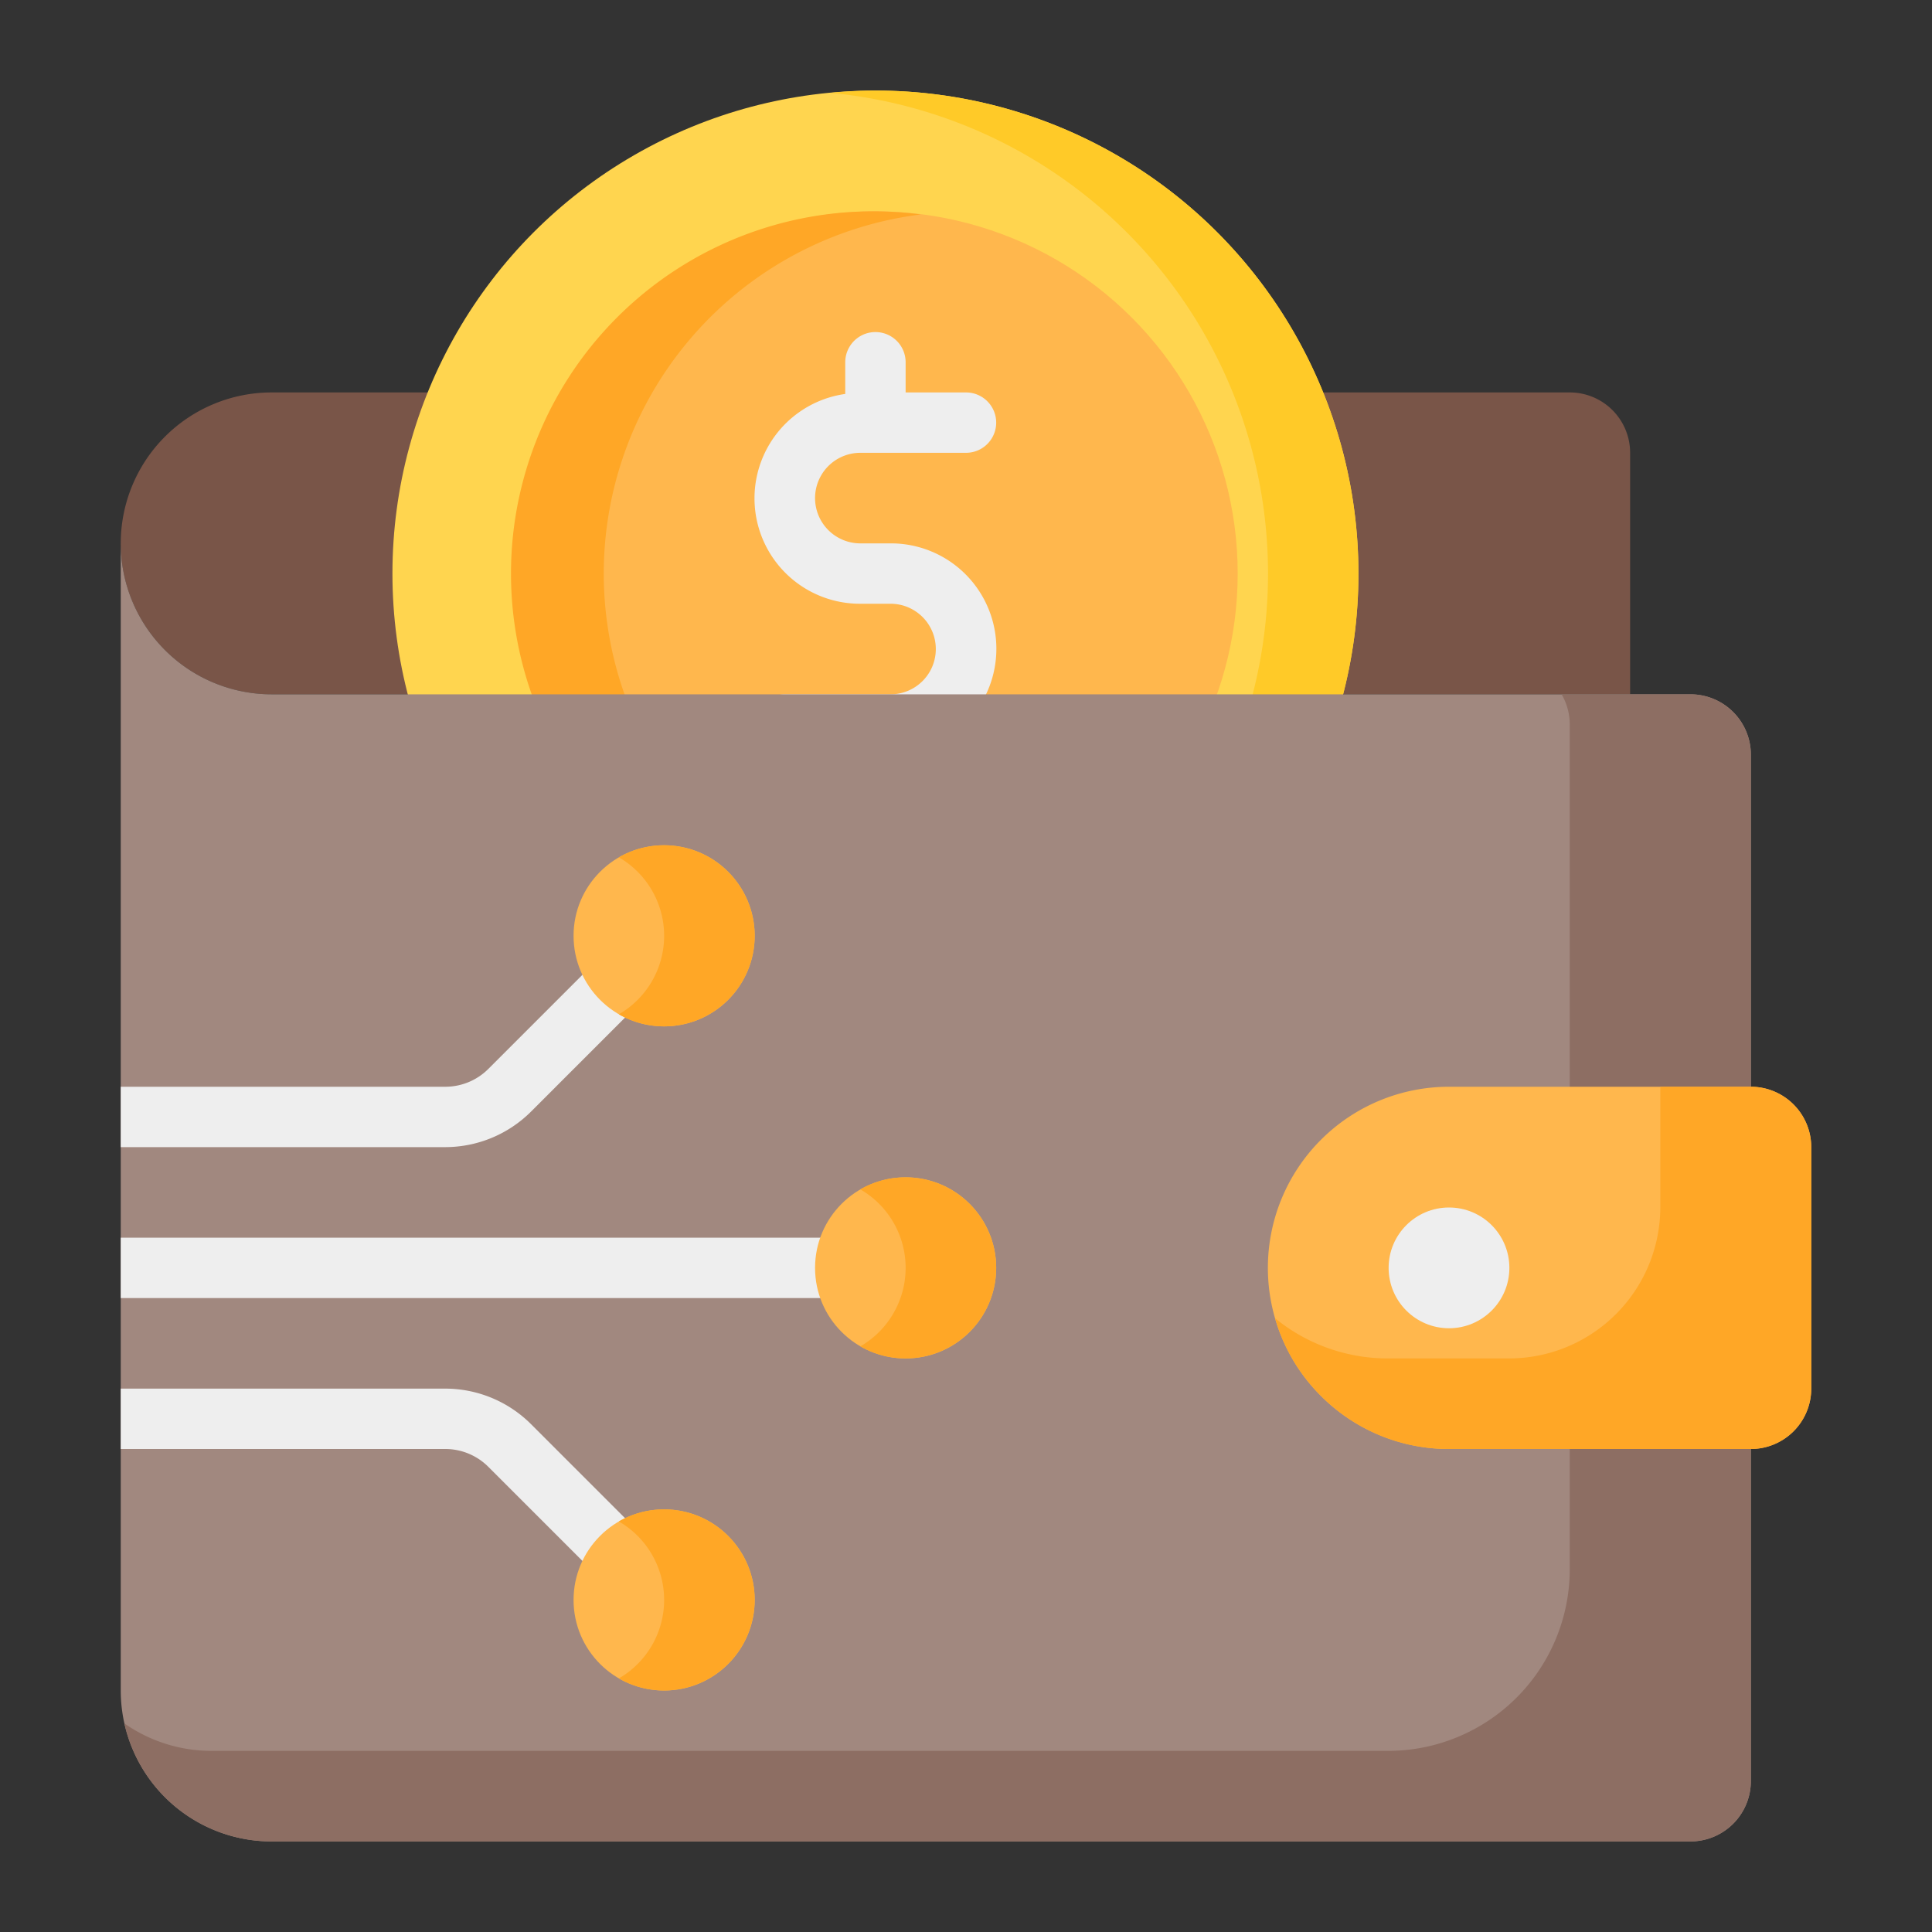 <?xml version="1.0"?>
<svg xmlns="http://www.w3.org/2000/svg" id="_30-Digital_Wallet" data-name="30-Digital Wallet" viewBox="0 0 64 64"><rect x="0" y="0" width="64" height="64" fill="#333333" stroke="none"/><path d="M9,13H52a2,2,0,0,1,2,2v8a0,0,0,0,1,0,0H9a5,5,0,0,1-5-5v0a5,5,0,0,1,5-5Z" fill="#795548"/><circle cx="29" cy="19" r="16" fill="#ffd54f"/><path d="M29,3c-.506,0-1.006.03-1.5.076a15.994,15.994,0,0,1,0,31.849c.494.046.994.076,1.5.076A16,16,0,0,0,29,3Z" fill="#ffca28"/><circle cx="29" cy="19" r="12" fill="#ffb74d"/><path d="M20,19A11.995,11.995,0,0,1,30.5,7.104a12,12,0,1,0,0,23.793A11.995,11.995,0,0,1,20,19Z" fill="#ffa726"/><path d="M29.5,18h-1a1.5,1.5,0,0,1,0-3H32a1,1,0,0,0,0-2H30V12a1,1,0,0,0-2,0v1.05A3.492,3.492,0,0,0,28.5,20h1a1.5,1.5,0,0,1,0,3H26a1,1,0,0,0,0,2h2v1a1,1,0,0,0,2,0V24.95A3.492,3.492,0,0,0,29.5,18Z" fill="#eee"/><path d="M9,23a5.002,5.002,0,0,1-5-5V56a5,5,0,0,0,5,5H56a2,2,0,0,0,2-2V25a2,2,0,0,0-2-2Z" fill="#a1887f"/><path d="M58,25V59a2.006,2.006,0,0,1-2,2H9a4.998,4.998,0,0,1-4.88-3.91A5.029,5.029,0,0,0,7,58H46a6.018,6.018,0,0,0,6-6V24a1.995,1.995,0,0,0-.27-1H56A2.006,2.006,0,0,1,58,25Z" fill="#8d6e63"/><rect x="4" y="41" width="26" height="2" fill="#eee"/><path d="M20.793,53.207l-4.621-4.621A2.015,2.015,0,0,0,14.758,48H4V46H14.758a4.025,4.025,0,0,1,2.828,1.172L22.207,51.793Z" fill="#eee"/><path d="M14.758,38H4V36H14.758a2.015,2.015,0,0,0,1.414-.586L21.293,30.293l1.414,1.414-5.121,5.121A4.025,4.025,0,0,1,14.758,38Z" fill="#eee"/><path d="M48,36H58a2,2,0,0,1,2,2v8a2,2,0,0,1-2,2H48a6,6,0,0,1-6-6v0a6,6,0,0,1,6-6Z" fill="#ffb74d"/><path d="M60,38v8a2.006,2.006,0,0,1-2,2H48a5.944,5.944,0,0,1-4.24-1.76,5.837,5.837,0,0,1-1.52-2.57A5.902,5.902,0,0,0,46,45h4a5.015,5.015,0,0,0,5-5V36h3A2.006,2.006,0,0,1,60,38Z" fill="#ffa726"/><circle cx="48" cy="42" r="2" fill="#eee"/><circle cx="30" cy="42" r="3" fill="#ffb74d"/><circle cx="22" cy="53" r="3" fill="#ffb74d"/><circle cx="22" cy="31" r="3" fill="#ffb74d"/><path d="M33,42a3.003,3.003,0,0,1-4.5,2.6,3.003,3.003,0,0,0,0-5.2A3.003,3.003,0,0,1,33,42Z" fill="#ffa726"/><path d="M25,53a3.003,3.003,0,0,1-4.5,2.6,3.003,3.003,0,0,0,0-5.2A3.003,3.003,0,0,1,25,53Z" fill="#ffa726"/><path d="M25,31a3.003,3.003,0,0,1-4.5,2.6,3.003,3.003,0,0,0,0-5.2A3.003,3.003,0,0,1,25,31Z" fill="#ffa726"/></svg>
